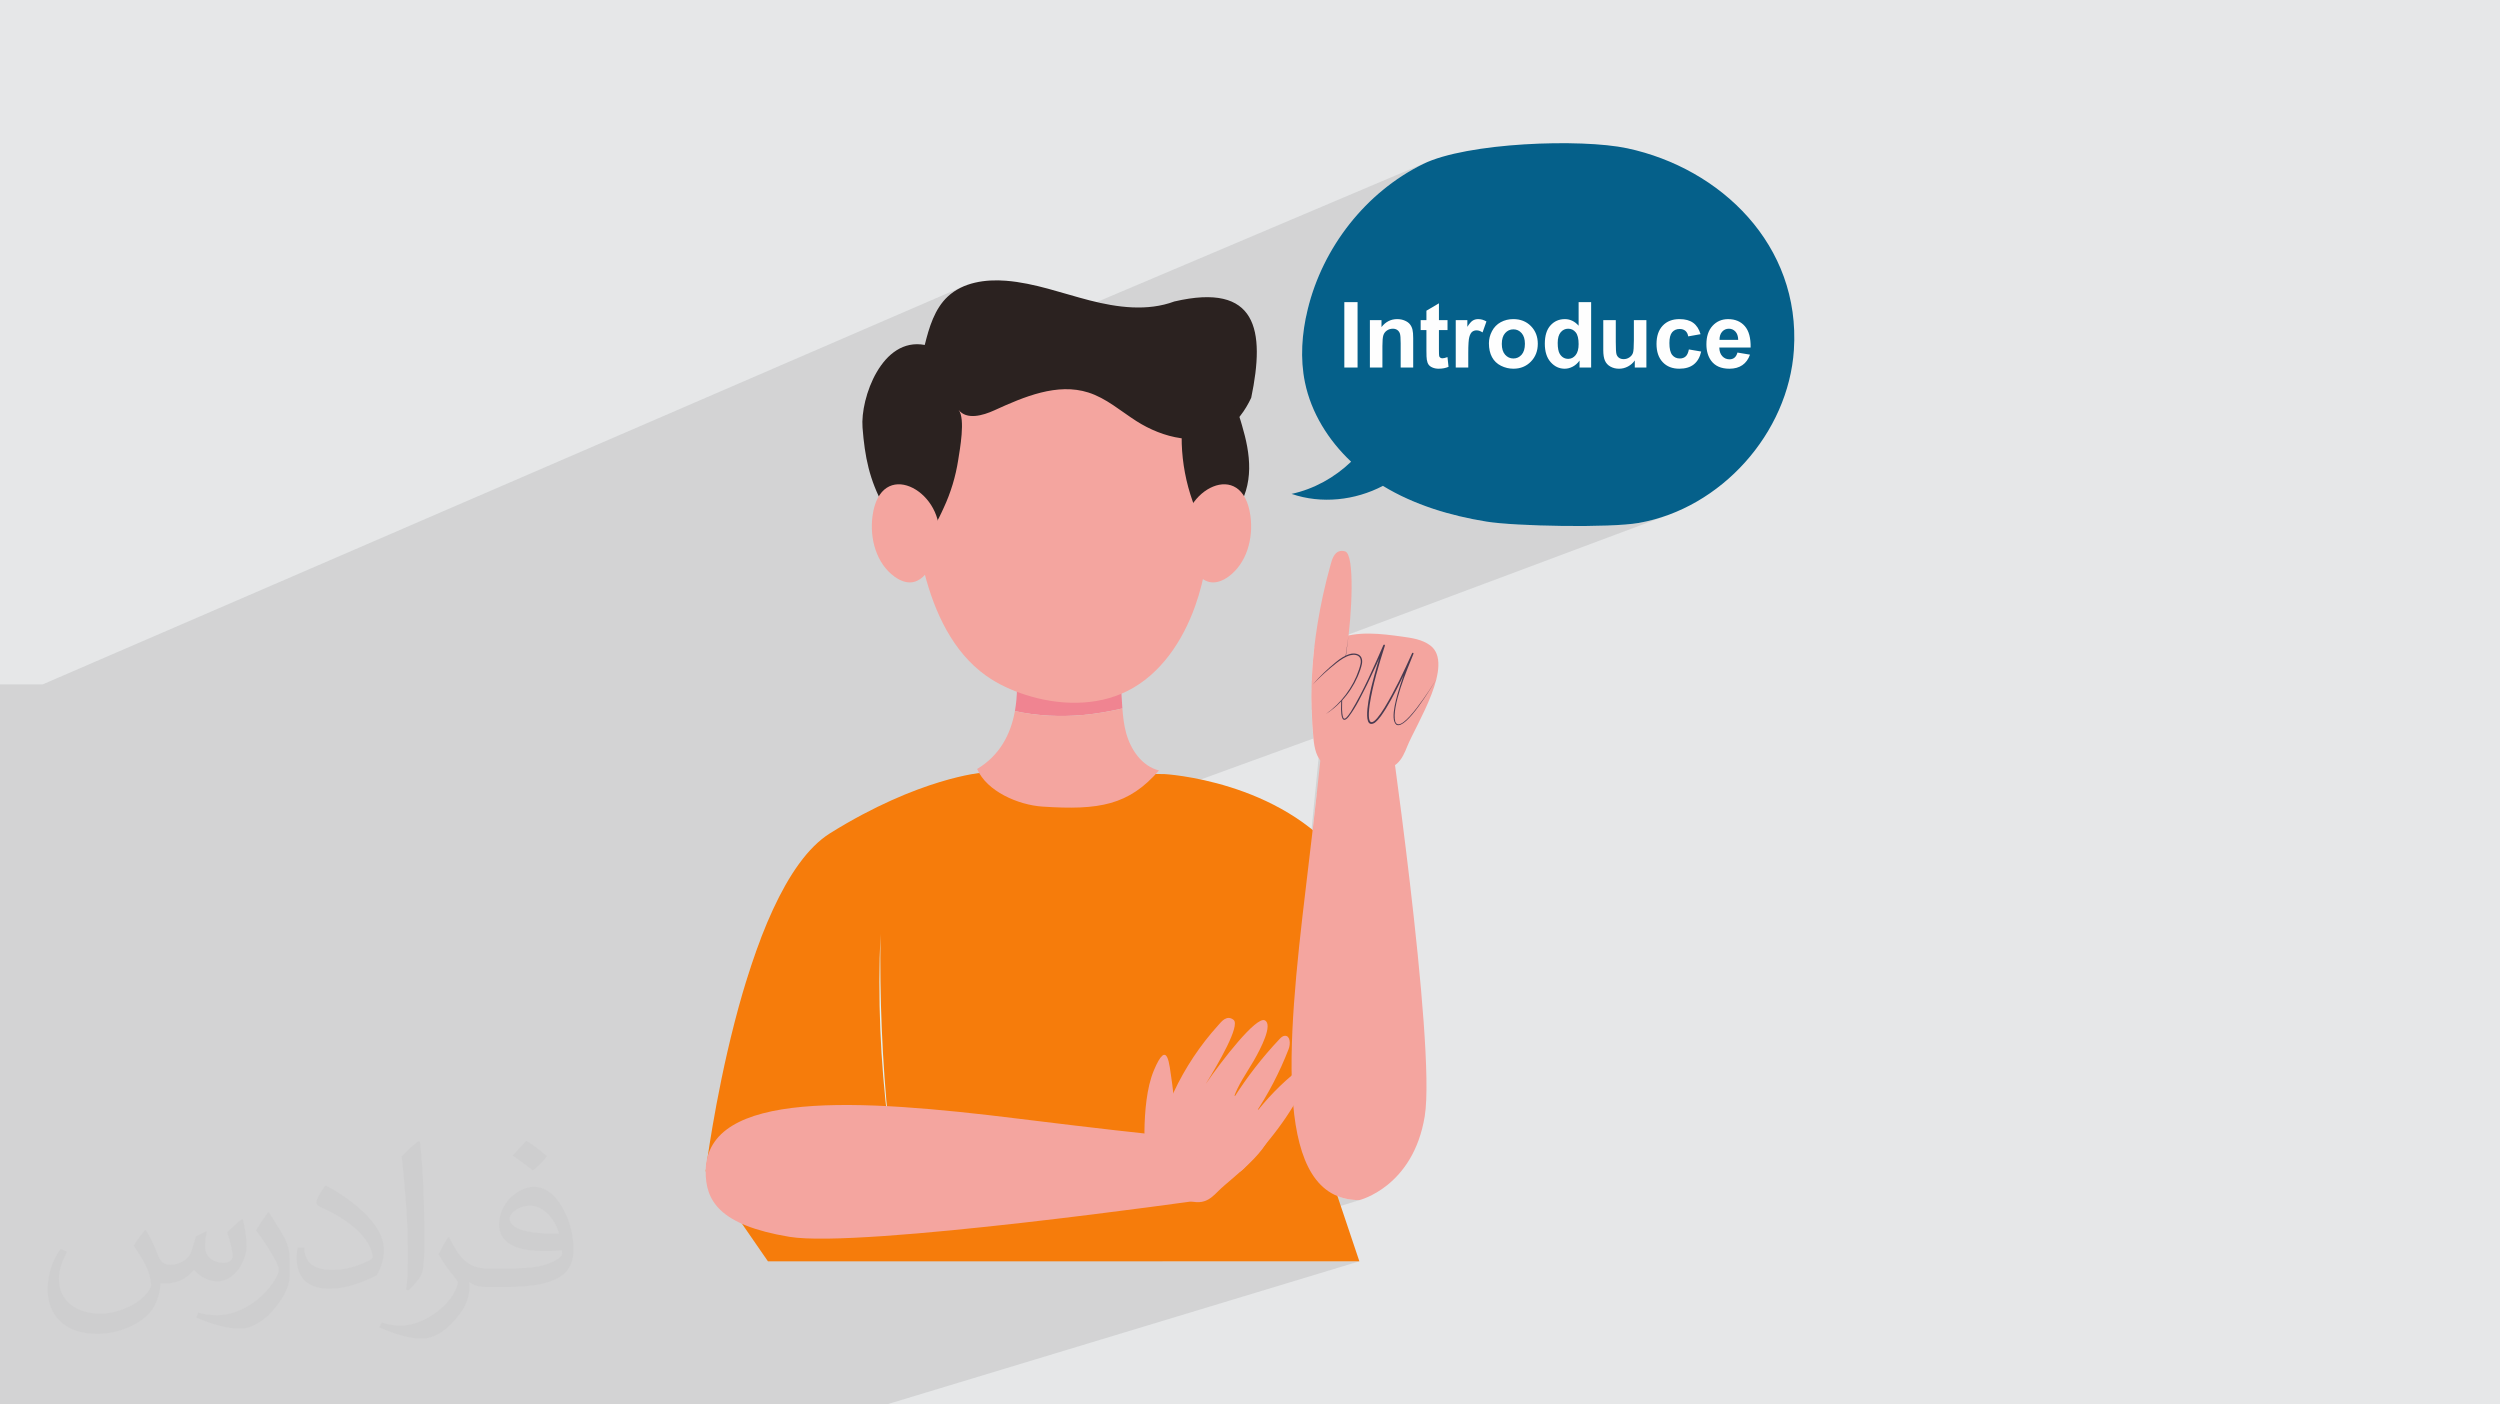 <?xml version="1.0" encoding="UTF-8"?>
<!DOCTYPE svg PUBLIC "-//W3C//DTD SVG 1.0//EN" "http://www.w3.org/TR/2001/REC-SVG-20010904/DTD/svg10.dtd">
<!-- Creator: CorelDRAW -->
<svg xmlns="http://www.w3.org/2000/svg" xml:space="preserve" width="94.192mm" height="52.917mm" version="1.0" style="shape-rendering:geometricPrecision; text-rendering:geometricPrecision; image-rendering:optimizeQuality; fill-rule:evenodd; clip-rule:evenodd"
viewBox="0 0 9404.92 5283.66"
 xmlns:xlink="http://www.w3.org/1999/xlink"
 xmlns:xodm="http://www.corel.com/coreldraw/odm/2003">
 <defs>
  <style type="text/css">
   <![CDATA[
    .fil10 {fill:#FEFEFE;fill-rule:nonzero}
    .fil5 {fill:#F4A59F;fill-rule:nonzero}
    .fil4 {fill:#F08491;fill-rule:nonzero}
    .fil7 {fill:#E0F0EF;fill-rule:nonzero}
    .fil6 {fill:#2B2220;fill-rule:nonzero}
    .fil8 {fill:#493A50;fill-rule:nonzero}
    .fil9 {fill:#05608A;fill-rule:nonzero}
    .fil3 {fill:#F67C0B;fill-rule:nonzero}
    .fil2 {fill:#373435;fill-opacity:0.031}
    .fil1 {fill:#2B2A29;fill-opacity:0.102}
    .fil0 {fill:#E6E7E8}
   ]]>
  </style>
 </defs>
 <g id="Layer_x0020_1">
  <polygon class="fil0" points="-0,0 9404.92,0 9404.92,5283.66 -0,5283.66 "/>
  <path class="fil1" d="M5596.51 5283.66l-2261.64 0m1668.39 -2866.88l69.87 -26.13 -2.46 17.29 -2.49 17.29 -2.48 17.31 -2.46 17.32 -0.85 6.11 8.98 -3.33 7.47 -2.4 5.78 -1.25 6.13 -0.57 6.25 0.19 3.45 0.59 -27.34 -68.57 27.34 68.57 2.68 0.46 5.14 1.79 97.67 -36.29 -0.95 0.57 -0.71 1.01 -0.11 0.25 0.02 -0.01 -2.98 9.16 -2.96 9.16 -2.91 9.18 -2.88 9.19 -2.84 9.19 -2.8 9.21 -2.76 9.23 -2.71 9.23 -1.35 4.67 133.73 -49.4 -0.49 0.25 -0.44 0.33 -0.36 0.42 -0.29 0.5 -0.02 0.05 -3.08 7.41 -3.06 7.45 -3.01 7.47 -2.99 7.48 -2.94 7.49 -2.91 7.51 -2.86 7.52 -2.83 7.53 -2.79 7.55 -2.75 7.57 -2.7 7.58 -2.67 7.59 -2.62 7.61 -2.58 7.62 -2.54 7.64 -2.49 7.66 -1.92 6.33 -2.36 7.74 -2.69 8.93 -2.23 7.67 145.14 -53.03 -3.68 5.9 -5.87 9.31 -7.76 12.09 -9.35 14.26 -10.64 15.84 -11.63 16.78 -12.32 17.12 -12.72 16.84 -12.82 15.97 -12.63 14.46 -12.12 12.36 -11.33 9.63 -10.24 6.29 -13.5 4.88 4.48 0.81 8.75 -2.33 -55.27 19.99 1011.69 2537.83 -1011.69 -2537.83 -215.3 77.89 -29.62 10.71 -2.26 21.99 -0.41 3.94 4.13 5.15 9.94 8.59 5.33 3.41 5.59 2.94 5.8 2.51 5.98 2.15 6.1 1.83 6.2 1.58 6.25 1.38 6.25 1.23 8.09 1.47 8.11 1.37 8.13 1.25 8.14 1.14 8.16 1.03 8.17 0.92 8.19 0.81 8.19 0.69 8.2 0.59 8.21 0.47 8.22 0.36 8.22 0.25 8.22 0.13 8.22 0.03 8.22 -0.09 8.22 -0.2 12.8 -0.61 12.87 -1.13 12.78 -1.82 12.53 -2.67 12.12 -3.66 -269.28 96.21 -3 26.95 -4.35 38.61 -4.68 41.1 -5.04 43.67 -5.39 46.32 -5.78 49.04 -6.16 51.83 -6.56 54.7m-949.67 1753.65l1633.72 190.14m-652.14 -2848.01l85.7 -32.06 -7.98 3.37 -7.84 3.72 -7.66 4.08 -3.32 2.01m-41.94 498.57l67.41 -24.22 -67.41 24.22zm-1626.46 2368.31l-703.16 0 -0.3 0 -527.63 0 -20.02 0 -44.54 0 -128.55 0 -29.86 0 -357.89 0 -69.96 0 -100.69 0 -113.58 0 -9.91 0 -3.78 0 -65.91 0 -21.32 0 -17.95 0 -11.84 0 -39.18 0 -29.9 0 -13.37 0 -159.23 0 -12 0 -23.47 0 -38.8 0 -2.71 0 -87.42 0 -57.84 0 -1.78 0 -207.75 0 -8.98 0 -8.35 0 -77.82 0 -19.84 0 -38.77 0 -73.73 0 -149.69 0 -57.35 0 0 -113.47 0 -125.15 0 -341.19 0 -5.37 0 -28.97 0 -37.22 0 -2.76 0 -1.42 0 -31.06 0 -5.81 0 -15.49 0 -15.77 0 -7.66 0 -3.83 0 -2.42 0 -12.48 0 -3.64 0 -15.1 0 -3.1 0 -4.82 0 -24.79 0 -6.69 0 -0.53 0 -3.48 0 -52.25 0 -0.02 0 -0.77 0 -6.71 0 -9.59 0 -0.61 0 -12.39 0 -15.07 0 -4.1 0 -8.72 0 -1.28 0 -0.18 0 -0.81 0 -6.36 0 -2.09 0 -0.01 0 -1.83 0 -0.32 0 -47.37 0 -1.68 0 -11.42 0 -2.69 0 -0.21 0 -9.46 0 -5.64 0 -5.7 0 -14.33 0 -27.22 0 -21.73 0 -75.96 0 -32.39 0 -8.12 0 -32.82 0 -12.9 0 -30.7 0 -7.78 0 -28.98 0 -14.58 0 -8.9 0 -33.9 0 -22.35 0 -2.26 0 -8.04 0 -12.94 0 -0.27 0 -11.96 0 -1.2 0 -1.34 0 -22.52 0 -0.9 0 -8.43 0 -2.01 0 -11.87 0 -2.82 0 -4.54 0 -17.67 0 -2.87 0 -9.58 0 -1.27 0 -1.37 0 -1.77 0 -0.73 0 -1.63 0 -9.61 0 -1.89 0 -2.61 0 -11.54 0 -0.81 0 -13.24 0 -10.85 0 -10.9 0 -12.65 0 -4.41 0 -22.61 0 -3.7 0 -6.41 0 -8.91 0 -1.6 0 -20.62 0 -4.67 0 -10.74 0 -13.08 0 -6.02 0 -0.86 0 -22.08 0 -1.21 0 -3.68 0 -8.79 0 -3.75 0 -11.36 0 -8.14 0 -6.89 0 -0.31 0 -0.25 0 -3.07 0 -22.87 0 -9.66 0 -6.26 0 -0.45 0 -0.01 0 -13.04 0 -1.89 0 -5.43 0 -11.49 0 -1.81 0 -1.74 0 -6.13 0 -4.81 0 -3.45 0 -2.28 0 -1.61 0 -2.63 0 -10.48 0 -10.98 0 -8.7 0 -7.34 0 -7.39 0 -11.37 0 -4.93 0 -12.15 0 -1.17 0 -8.87 0 -9.06 0 -3.02 0 -15.07 0 -25.08 0 -18.65 0 -29.61 0 -17.38 0 -10.39 0 -13.96 0 -24.99 0 -69.84 0 -1.65 0 -49.45 0 -0.46 0 -75.72 0 -75.21 0 -0.57 0 -11.84 0 -0.44 0 -100.8 0 -24.36 0 -104.58 0 -10.97 0 -69.58 160.92 0.02 3465.17 -1497.96 -13.07 5.98 -12.62 6.81 -12.13 7.66 -11.59 8.56 -10.99 9.48 -9.04 9 -8.38 9.5 -7.76 9.95 -7.19 10.37 -6.63 10.76 -6.13 11.11 -5.66 11.41 -5.24 11.68 -4.83 11.91 -4.48 12.11 -4.16 12.26 -3.88 12.38 -3.64 12.46 -3.43 12.5 -3.28 12.5 -3.14 12.46 -156.72 66.97 -8.15 10.76 -8.13 11.96 -7.65 12.44 -7.14 12.87 -6.65 13.2 -6.14 13.49 -5.64 13.69 -5.13 13.83 -4.63 13.89 -4.12 13.9 -2.79 10.69 2114.04 -895.82 -16.2 7.39 -20.09 10.25 -19.77 10.82 -19.42 11.4 -19.08 11.95 -18.73 12.49 -18.36 13.02 -17.99 13.53 -17.6 14.03 -17.21 14.51 -16.81 14.99 -16.4 15.44 -15.99 15.89 -15.55 16.32 -15.12 16.72 -14.66 17.13 -14.21 17.52 -13.74 17.89 -13.27 18.25 -12.77 18.6 -12.29 18.93 -11.77 19.25 -11.26 19.56 -10.74 19.85 -10.21 20.13 -9.67 20.39 -9.12 20.65 -8.56 20.88 -7.99 21.1 -7.41 21.32 -6.82 21.5 -6.23 21.69 -5.61 21.86 -3.88 16.84 -3.06 14.63 144.94 -59.7 49.83 0 0 86.64 46.34 -18.94 43.64 0 0 14.31 34.05 -13.88 7.96 -2.34 8.34 -1.4 8.72 -0.47 3.86 0.09 3.79 0.26 2 0.24 147.4 -60.05 0 63.23 32.31 0 0 12.52 30.93 -12.52 43.64 0 0 9.42 24.94 -10.07 2.44 -0.96 2.53 -0.78 2.59 -0.6 2.68 -0.44 2.75 -0.25 2.82 -0.09 4.01 0.14 3.98 0.42 3.94 0.69 3.91 0.98 3.86 1.25 3.83 1.53 3.79 1.8 3.75 2.08 -9.82 27.65 74.46 -29.97 5.68 -2 5.84 -1.64 6 -1.28 6.15 -0.91 6.31 -0.55 6.47 -0.18 9.89 0.41 9.43 1.23 8.97 2.06 8.52 2.88 8.05 3.69 6.41 3.81 194.42 -78 47.09 0 0 85.87 45.65 -18.17 47.08 0 0 27 68.05 -27 47.09 0 0 37.47 88.81 -35.1 8.14 -2.7 8.66 -1.92 9.18 -1.16 9.69 -0.38 7.92 0.22 7.5 0.66 7.08 1.1 6.68 1.54 6.25 1.98 5.85 2.41 5.42 2.85 5.02 3.29 4.62 3.73 4.28 4.18 3.95 4.64 3.6 5.1 3.28 5.56 0.07 0.14 79.14 -31.11 7.51 -2.76 7.9 -1.96 8.28 -1.18 8.66 -0.39 9.67 0.41 9.14 1.23 8.63 2.06 8.1 2.88 7.58 3.69 7.06 4.52 6.54 5.34 6.02 6.16 5.36 7.01 4.61 7.89 3.86 8.77 3.12 9.64 2.38 10.5 1.62 11.39 0.87 12.25 0.11 13.14 -48.89 19.01 46.49 7.8 -2.43 6.27 -2.76 5.89 -3.09 5.5 -3.4 5.11 -3.74 4.73 -4.06 4.35 -4.39 3.96 -4.71 3.58 -5.05 3.17 -5.35 2.75 -5.66 2.32 -1259.09 487.58 2.53 1.21 11.74 5.43 11.82 5.26 11.9 5.1 11.98 4.93 12.04 4.78 12.11 4.63 12.17 4.47 12.24 4.32 12.29 4.17 12.35 4.03 12.4 3.88 12.45 3.75 12.5 3.6 12.53 3.47 12.58 3.33 12.62 3.21 12.64 3.08 12.68 2.96 12.71 2.82 12.73 2.71 12.75 2.59 12.77 2.47 12.78 2.36 12.8 2.24 12.8 2.13 10.9 1.62 12.26 1.56 13.53 1.48 14.69 1.41 15.78 1.33 16.76 1.26 17.66 1.17 18.48 1.09 19.19 1.01 19.83 0.91 20.37 0.82 20.82 0.73 21.18 0.63 21.45 0.53 21.63 0.43 21.73 0.32 21.71 0.22 21.63 0.1 21.45 -0.01 21.18 -0.12 20.81 -0.25 20.36 -0.36 19.82 -0.49 19.19 -0.61 18.46 -0.75 17.65 -0.87 16.75 -1.01 15.76 -1.15 14.68 -1.29 13.5 -1.42 12.24 -1.58 10.88 -1.72 28.84 -5.77 28.47 -7.08 28.09 -8.34 27.66 -9.58 -1333.57 498.85 -0.03 0.26 -0.3 2.51 -0.09 0.81 -2.16 20.47 -1.92 20.39 -1.6 19.49 -1.31 18.56 -1.05 17.61 -0.8 16.63 -0.35 9.21 2.25 -0.83 -0.77 13.61 -0.63 13.62 -0.49 13.62 -0.36 13.63 -0.22 13.63 -0.08 13.63 0.02 5.03 0.01 0.24 0.29 6.87 0.29 5.67 0.27 4.45 0.22 3.21 0.15 1.95 0.06 0.65 -1.03 0.38 0.3 12.45 0.46 13.62 0.61 13.62 0.74 13.61 0.87 13.6 1.02 13.6 1.14 13.58 1.29 13.57 -2080.67 756.87 -14.83 39.74 -18.63 53.88 -17.59 54.67 -3.75 12.5 506.67 -182 -0.29 22.36 -0.21 22.37 -0.13 22.38 -0.05 22.38 0.03 22.39 0.11 22.39 0.18 22.39 0.27 22.4 0.34 22.4 0.43 22.4 0.5 22.4 0.58 22.41 0.67 22.4 0.74 22.4 0.83 22.4 0.9 22.39 0.92 21.07 52.65 -18.27 1541.61 -535.11 -6.69 56.08 -6.5 55.84 -6.24 55.5 -5.92 55.06 -5.54 54.52 -5.09 53.88 -4.56 53.13 -3.99 52.29 -3.35 51.34 -2.64 50.3 -1.88 49.15 -1.03 47.91 -0.13 46.55 0.18 9.64 41.01 -13.4 6.63 -1.56 6.27 -0.29 5.56 1.25 4.49 3.04 3.08 5.06 0.66 2.42 0.26 2.46 -0.07 2.5 -0.36 2.5 -0.6 2.5 -0.76 2.49 -0.88 2.44 -0.94 2.4 -3.78 9.21 -3.95 9.29 -0.19 0.43 405.24 -104.23 -420.05 136.25 -2.7 5.49 -4.93 9.71 -5.15 9.81 -5.37 9.91 -5.6 10.01 -5.84 10.11 -5.65 9.52 3.27 31.78 5.36 38.28 6.64 36.33 8 34.27 9.42 32.11 10.9 29.85 12.45 27.48 14.06 25.02 15.75 22.46 17.48 19.8 19.29 17.02 21.16 14.15 23.11 11.19 25.09 8.12 27.17 4.94 29.3 1.67 2.29 -0.62 6.51 -2.01 -751.63 232.8 742.84 0 -1148.97 347.92 -2.11 0.64 -620.01 187.75 -7.91 2.4zm1035.84 -538.7l0.01 0 743.14 -230.17 -743.15 230.17z"/>
  <path class="fil2" d="M548.54 4627.69c17.95,27.21 29.6,53.36 40.96,82.43 8.45,16.91 12.93,48.09 52.57,48.09 11.61,0 28.28,-3.42 43.06,-11.61 16.63,-8.73 29.32,-21.94 35.94,-42l15.85 -53.36 38.57 -19.02 2.64 2.64c-5.27,20.09 -6.59,39.36 -6.59,54.43 0,44.63 38.57,61.56 69.22,61.56 17.95,0 34.09,-8.73 34.09,-25.11 0,-21.13 -8.98,-57.06 -20.62,-89.29 17.95,-17.95 35.94,-35.94 56.53,-50.47l3.17 1.6c8.98,38.04 14,75.56 14,100.66 0,24.57 -10.83,51.79 -19.81,69.49 -18.49,34.87 -51.25,62.62 -90.87,62.62 -30.1,0 -63.65,-15.07 -86.66,-43.06l-1.32 0c-21.66,26.96 -55.22,51.25 -108.86,51.25l-16.63 0c-2.64,35.41 -10.29,60.49 -21.94,82.95 -31.95,62.34 -126.81,106.47 -216.1,106.47 -124.17,0 -186.51,-71.59 -186.51,-166.96 0,-58.91 19.27,-113.6 48.88,-152.42l24.29 10.04c-18.49,35.41 -30.91,68.68 -30.91,101.45 0,89.29 72.66,131.83 156.4,131.83 77.68,0 173.83,-49.41 191.28,-106.72 -6.59,-62.62 -30.1,-91.93 -66.04,-148.99 10.83,-19.02 24.83,-38.04 42.28,-58.38l3.17 0 0 0 0 0 -0.02 -0.09zm1432.13 -336.04c26.15,16.39 51.79,35.66 76.87,57.85 -14,19.81 -31.45,37.79 -53.11,53.64 -25.11,-20.34 -50.19,-37.79 -75.84,-56.27 17.42,-19.55 34.62,-38.29 52.04,-55.22l0 0 0 0 0 0 0 0 0 0 0.03 0zm13.47 244.11c-42.28,0 -76.87,27.75 -76.87,48.34 0,44.13 84.53,57.85 185.72,57.31 -12.68,-51.79 -57.06,-105.68 -108.86,-105.68l0.01 0.03zm-94.86 236.19c54.96,0 103.04,-1.6 139.74,-10.83 40.96,-10.29 75.56,-30.91 75.56,-45.17 0,-3.7 0,-8.19 -1.32,-11.89 -22.98,2.11 -49.41,2.11 -72.38,2.11 -74.49,0 -131.55,-16.91 -154.02,-58.66 -5.55,-11.61 -9.51,-24.57 -9.51,-39.36 0,-40.43 17.42,-79.79 48.09,-107 25.61,-22.45 53.89,-36.44 82.67,-36.44 52.04,0 93.51,41.75 122.57,107.54 15.85,35.94 26.68,77.4 26.68,129.72 0,34.87 -9.51,64.19 -31.17,85.85 -40.43,39.11 -114.92,53.89 -229.04,53.89l-51.79 0 0 0 -13.47 0c-28.28,0 -48.62,-5.02 -64.72,-17.42l-2.64 0c0.79,6.59 1.32,12.93 1.32,19.02 0,25.61 -8.45,58.38 -25.61,84.53 -50.72,75.3 -105.68,108.04 -153.24,108.04 -48.09,0 -107,-18.49 -160.11,-42.54l9.51 -18.49c17.17,7.13 40.96,11.89 73.7,11.89 85.85,0 198.66,-82.43 212.66,-163 -3.17,-6.59 -8.98,-15.32 -17.17,-24.57 -25.11,-29.85 -40.96,-54.68 -55.75,-80.83 12.68,-25.11 24.29,-45.17 35.13,-63.4l4.49 -0.53c36.72,74.77 69.99,117.55 144.23,117.55l11.61 0 0 0 53.89 0 0 0 0 0 0 0 0 0 0 0 0.09 0.01zm-371.98 79c6.34,-34.34 6.87,-72.91 6.87,-108.86l0 -53.36c0,-99.6 -12.68,-244.36 -22.98,-338.68 17.95,-19.27 43.06,-42 62.87,-57.31l5.81 1.6c13.47,118.62 16.63,256 16.63,383.06 0,33.3 -1.32,65.79 -4.49,89.55 -1.85,30.1 -19.27,52.83 -56.53,87.7l-8.19 -3.7zm-382.8 -157.19c1.85,46.77 24.83,83.49 105.15,83.49 49.93,0 92.19,-12.93 138.96,-35.13 8.45,-3.7 12.93,-8.73 12.93,-12.93 0,-29.32 -22.45,-68.15 -60.23,-103.55 -36.72,-33.3 -85.34,-62.62 -130.76,-82.18 -15.6,-6.59 -20.62,-13.47 -20.62,-20.09 0,-13.47 17.95,-41.75 32.77,-62.09l5.02 -0.53c52.04,27.21 110.17,67.64 153.24,112.53 39.11,41.47 63.4,83.49 63.4,129.19 0,33.81 -10.29,65.51 -26.96,95.11 -57.06,28.79 -117.83,50.72 -178.06,50.72 -73.17,0 -123.1,-34.34 -123.1,-114.92 0,-8.73 0,-22.19 3.17,-39.64l25.11 0 0 0 0 0 0 0 0 0 0 0 -0.02 0zm-132.37 -132.9l45.45 73.45c16.63,27.21 32.23,56.81 32.23,103.55l0 59.7c0,48.34 -30.91,100.13 -80.83,151.38 -39.11,34.62 -73.7,49.41 -105.68,49.41 -47.55,0 -101.98,-14.79 -164.85,-41.75l7.13 -18.49c19.81,5.27 42.79,9.77 71.06,9.77 90.36,-0.53 182.8,-66.57 225.08,-147.15 5.02,-9.26 6.87,-17.95 6.87,-24.04 0,-9.26 -5.02,-19.55 -8.98,-28.79 -22.98,-43.31 -48.62,-82.95 -76.87,-119.68 14.79,-23.25 29.6,-45.7 45.7,-67.9l3.7 0.53 0 0 0 0 0 0 0 0 0 0 -0.02 0.01z"/>
  <g id="_2300100433408">
   <path class="fil3" d="M2654.77 4405.85c0,0 132.07,-1061.9 468.01,-1271.27 335.95,-209.36 573.01,-228.05 573.01,-228.05l684.16 5.46c0,0 437.18,22.98 670.88,324.84 233.7,301.86 269.89,722.68 269.89,722.68l-433.32 111.46 226.46 673.99 -2224.95 0 -234.15 -339.11z"/>
   <path class="fil4" d="M4073.55 2689.81c50.17,-4.51 99.81,-13.09 148.78,-24.69 -2.71,-35.7 -3.76,-71.68 -7.8,-107.24 -1.43,-12.54 -3.47,-25.64 -11.09,-35.72 -11.33,-15 -31.69,-19.31 -50.32,-21.87 -71.53,-9.84 -144.51,-9.25 -215.91,1.5 -76.8,11.56 -110.48,10.25 -111.32,86.98 -0.32,29.34 -2.82,58.27 -7.85,86.26 83.42,18.3 170.32,22.45 255.51,14.78z"/>
   <path class="fil5" d="M4235.9 2755.32c-7.77,-29.52 -11.25,-59.75 -13.56,-90.2 -48.98,11.6 -98.61,20.18 -148.78,24.69 -85.19,7.67 -172.09,3.52 -255.51,-14.78 -15.91,88.44 -57.84,167.27 -142.14,217.82 36.04,84.01 154.58,135.42 245.78,141.51 212.42,14.18 324.57,-4.8 438.41,-136.05 -64.41,-15.75 -107.32,-78.86 -124.18,-142.98z"/>
   <path class="fil5" d="M3499.33 1586.3c-76.44,177.18 -69.64,381.08 -21.83,568.06 38.13,149.11 106.93,298.73 232.44,387.81 44.84,31.83 95.52,54.85 147.87,71.7 124.61,40.12 265.53,44.31 382.72,-14.03 125.24,-62.34 208.65,-187.99 255.6,-319.76 75.03,-210.66 68.47,-449.21 -18.02,-655.42 -31.37,-74.84 -73.98,-146.8 -135.9,-199.25 -55.18,-46.73 -122.86,-75.77 -189.98,-102.63 -135.34,-54.17 -254.06,-83.89 -390.27,-17.31 -117.38,57.38 -211.1,161.4 -262.62,280.82z"/>
   <path class="fil6" d="M4417.6 1134.18c-101.07,37.65 -213.99,22.73 -318.45,-4.16 -104.46,-26.87 -206.96,-65.31 -314.48,-73.88 -77.61,-6.19 -162.01,6.06 -218.99,59.13 -50,46.59 -70.42,116.06 -86.88,182.38 -161.16,-30.46 -242.55,199.31 -234.02,310.59 8.55,111.3 25.88,196.7 79.3,294.7 23.54,43.19 57.67,129.4 117.25,127.95 56.94,-1.4 88.93,-77.57 108.89,-120.48 26.57,-57.08 44.96,-117.96 54.55,-180.19 5.98,-38.77 27.76,-154.64 1.54,-188.12 29.98,38.29 90.44,21.61 134.68,1.38 111.74,-51.07 236.39,-104.1 353.46,-66.88 67,21.3 121.32,69.58 180.54,107.46 99.65,63.71 234.55,96.94 333.95,32.84 44.09,-28.45 75.82,-72.95 98.06,-120.48 53.28,-255.3 22.19,-434.8 -289.4,-362.25z"/>
   <path class="fil6" d="M4672.43 1600.3c15.62,53.09 27.72,107.86 26.9,163.2 -0.8,55.33 -15.36,111.67 -48.76,155.8 -23.86,31.57 -63.95,57.41 -101.59,45.12 -33.19,-10.86 -50.87,-46.39 -62.53,-79.32 -24.53,-69.26 -38.34,-142.31 -40.78,-215.75 -0.99,-29.8 0.08,-60.59 12.26,-87.81 21.56,-48.22 76.79,-75.93 128.12,-76.3 60.31,-0.42 70.33,40.51 86.37,95.06z"/>
   <path class="fil5" d="M4704.1 1940.86c11.46,84.35 -13.89,178.59 -82.81,228.54 -19.79,14.35 -44.21,24.86 -68.3,20.75 -24.36,-4.16 -44.01,-22.5 -58.11,-42.79 -26.66,-38.37 -38.44,-85.47 -41.42,-132.1 -11.05,-172.3 220.62,-295.14 250.64,-74.41z"/>
   <path class="fil5" d="M3282.43 1940.86c-11.46,84.35 13.9,178.59 82.81,228.54 19.79,14.35 44.2,24.86 68.31,20.75 24.35,-4.16 43.99,-22.5 58.1,-42.79 26.67,-38.37 38.44,-85.47 41.43,-132.1 11.03,-172.3 -220.64,-295.14 -250.65,-74.41z"/>
   <path class="fil5" d="M5113.87 4514.78c-324.08,0 -273.57,-575.92 -201.41,-1174.91 72.17,-598.99 73.89,-696.01 73.89,-696.01l229.23 0c0,0 187.64,1287.79 144.33,1554.82 -43.3,267.03 -246.05,316.1 -246.05,316.1z"/>
   <path class="fil7" d="M3312.4 3513.99c-3.47,238.45 6.4,478.25 30.36,715.53 0,0 4.85,47.55 4.85,47.55l-6.34 -47.38c-29.65,-236.76 -39.61,-477.31 -28.88,-715.7l0 0z"/>
   <path class="fil5" d="M2654.77 4405.85c2.46,-308.17 576.83,-271.66 1175.58,-197.49 598.75,74.15 695.75,76.19 695.75,76.19l-0.77 229.21c0,0 -1288.39,183.36 -1555.27,139.17 -266.88,-44.19 -316.16,-138.15 -315.29,-247.09z"/>
   <path class="fil5" d="M4583.87 4480.08c-15.3,15.49 -31.38,31.45 -51.99,38.44 -26.99,9.15 -56.65,1.19 -83.25,-9.05 -34.38,-13.18 -67.29,-30.14 -98,-50.47 -11.87,-7.86 -23.71,-16.53 -31.24,-28.63 -15.85,-25.47 -8.66,-58.49 0.17,-87.16 17.95,-58.36 40.61,-115.27 67.66,-170.01 15.71,-31.77 34.8,-64.69 66.58,-80.37 17.36,-8.58 37.13,-11.15 56.49,-10.82 69.43,1.19 132.73,37.62 192.48,72.99 26.74,15.83 54.58,32.71 70.53,59.38 50.76,84.8 -137.88,213.58 -189.42,265.7z"/>
   <path class="fil5" d="M4923.43 4044.82c2.54,-6.3 5.02,-13.31 2.69,-19.68 -6,-16.44 -30.88,-8.53 -44.55,2.4 -61.53,49.17 -116.9,106.03 -164.43,168.81 52.71,-77.94 96.62,-161.85 130.61,-249.6 7.5,-19.35 6.59,-50.95 -14.14,-50.14 -8.14,0.31 -14.64,6.59 -20.23,12.51 -64.87,68.72 -123.04,143.76 -173.42,223.71 16.72,-51.1 49.29,-95.21 76.24,-141.74 26.96,-46.52 73.86,-137.5 41.65,-152.71 -32.21,-15.21 -159.9,149.09 -222.02,239.68 47.83,-77.49 130.99,-220.26 104.84,-241.3 -26.13,-21.06 -47.37,8.72 -57.34,19.71 -68.27,75.28 -125.16,160.85 -168.15,252.93 -13.69,29.33 -26.25,60.96 -22.68,93.12 2.97,26.7 16.89,51.08 33.96,71.83 63.74,77.5 182.7,195.36 254.02,120.55 135.75,-142.39 203.48,-252.24 242.95,-350.07z"/>
   <path class="fil5" d="M4310.21 4388.16c0,0 -22.94,-232.81 30.15,-360.32 53.09,-127.5 58.8,-18.46 66.8,31.55 8.01,50 15.63,155 15.63,155l-112.58 173.78z"/>
   <path class="fil5" d="M5294.52 2806.65c-9.67,24.03 -19.95,49 -39.34,66.17 -25.42,22.5 -61.65,27.44 -95.58,28.51 -43.81,1.37 -87.79,-2.06 -130.87,-10.2 -16.65,-3.15 -33.66,-7.22 -47.51,-17.01 -29.16,-20.66 -36.48,-60.21 -40.03,-95.78 -7.21,-72.33 -8.61,-145.27 -4.15,-217.83 2.57,-42.14 8.33,-87.09 35.99,-118.97 15.11,-17.41 35.63,-29.37 57.03,-37.94 76.76,-30.71 163.05,-19.95 244.98,-8.69 36.65,5.03 75.01,10.73 104.83,32.64 94.85,69.66 -52.83,298.09 -85.35,379.11z"/>
   <path class="fil5" d="M5068.02 2428.64c16.74,-107.15 30.42,-343.41 -7.99,-354.46 -38.42,-11.04 -49.11,31.09 -53.86,48.11 -90.65,324.22 -70.36,548.02 -70.36,548.02 0,0 231.67,-245.55 132.21,-241.66z"/>
   <path class="fil8" d="M5073.14 2390.65c-11.73,92.2 -24.97,184.92 -24.39,278.01 2.1,44.79 8.84,45.28 33.22,8.72 48.36,-79.45 84.68,-165.74 122.34,-250.62 1.45,-3.3 6.82,-1.59 5.63,2.14 -23.13,72.94 -45.55,146.81 -57.38,222.5 -12.64,95.28 16.16,75.36 55.75,11.1 39.76,-65.56 72.42,-135.35 103.91,-205.21 0.64,-1.43 2.32,-2.08 3.74,-1.44 1.44,0.62 2.09,2.28 1.48,3.71 -22.75,55.94 -83.79,200.79 -68.37,255.64 21.8,54.32 141.02,-138.27 154.33,-159.58 -19,30.31 -112.46,189.12 -149.76,171.17 -28.22,-20.36 5.01,-119.16 13.81,-148.8 13.16,-40.87 28.21,-81.05 44.76,-120.69l5.22 2.27c-20.73,46.95 -42.58,93.34 -66.14,138.96 -11.84,22.78 -24.1,45.35 -37.58,67.29 -12.28,18.98 -24.11,39.39 -42.3,53.54 -54.14,31.2 -15.27,-124 -10.07,-144.52 12.34,-49.86 26.9,-99.06 42.89,-147.85l5.64 2.14c-21.25,48.89 -43.2,97.43 -66.67,145.31 -21.19,41.52 -40.93,84.49 -69.43,121.7 -25.35,31.26 -28.34,-6.47 -28.8,-27.35 0.11,-93.34 15.18,-185.95 28.18,-278.14l0 0z"/>
   <path class="fil5" d="M4938.14 2575.38c26.08,-28.55 54.29,-55.14 84.32,-79.49 16.12,-13.07 33.17,-25.72 52.9,-32.16 14.34,-4.67 32.68,-4.67 41.6,7.49 7.52,10.25 5.02,24.54 1.45,36.75 -21.04,72.1 -68.12,136.3 -130.53,178.07l-49.73 -110.66z"/>
   <path class="fil8" d="M4938.14 2575.38c26.57,-30.67 55.99,-58.91 87.5,-84.62 15.71,-12.82 32.94,-24.89 53.22,-30.5 14.73,-4.13 35.76,-2.1 42.86,14.05 6.6,15.22 -0.14,31.82 -4.63,46.21 -22.85,67.55 -68.96,127.31 -129.2,165.53 57.59,-40.89 102.12,-100.08 124.43,-167.13 4.11,-13.83 10.28,-28.64 4.73,-42.49 -6.26,-13.77 -23.61,-14.92 -37.01,-11.53 -19.12,5.03 -35.98,16.8 -51.88,29.01 -31.86,24.92 -61.85,52.28 -90,81.48l0 0z"/>
   <path class="fil9" d="M6748.61 1316.37c-20.59,313.45 -274.35,596.44 -583.7,650.93 -108.59,19.13 -463.5,12.65 -572.32,-4.98 -136.62,-22.13 -272.27,-62.67 -390.14,-134.53 -104.69,54.87 -231.55,68.84 -343.63,30.25 84.18,-18.21 162,-61.54 224.05,-121.1 -85.45,-80.77 -149.93,-183.58 -173.59,-298.17 -18.64,-90.23 -11.65,-184.45 10.01,-274.01 56.63,-233.96 218.44,-441.68 434.45,-547.86 164.62,-80.9 594,-96.16 767.96,-59.02 351.23,75.01 652.82,363.9 626.9,758.47z"/>
   <path class="fil10" d="M5057.3 1382.62l0 -246.07 49.83 0 0 246.07 -49.83 0zm259.08 0l-47.09 0 0 -90.9c0,-19.24 -1.03,-31.67 -3.03,-37.28 -2.07,-5.67 -5.33,-10.02 -9.91,-13.18 -4.58,-3.15 -10.07,-4.69 -16.5,-4.69 -8.25,0 -15.64,2.24 -22.17,6.7 -6.59,4.46 -11.05,10.42 -13.46,17.75 -2.47,7.39 -3.66,21.03 -3.66,40.96l0 80.65 -47.09 0 0 -178.37 43.64 0 0 26.18c15.65,-19.99 35.29,-29.95 59.06,-29.95 10.42,0 19.99,1.89 28.64,5.61 8.71,3.78 15.24,8.54 19.65,14.32 4.46,5.84 7.56,12.43 9.28,19.82 1.78,7.39 2.64,17.92 2.64,31.67l0 110.72zm129.16 -178.37l0 37.46 -32.31 0 0 72.23c0,14.67 0.29,23.19 0.92,25.6 0.63,2.41 2.01,4.41 4.24,6.02 2.18,1.55 4.81,2.35 7.96,2.35 4.41,0 10.71,-1.49 19.02,-4.52l3.94 36.65c-10.93,4.69 -23.3,7.05 -37.17,7.05 -8.47,0 -16.09,-1.44 -22.91,-4.3 -6.82,-2.86 -11.8,-6.58 -14.95,-11.1 -3.21,-4.58 -5.39,-10.71 -6.65,-18.5 -0.97,-5.5 -1.49,-16.61 -1.49,-33.4l0 -78.07 -21.65 0 0 -37.46 21.65 0 0 -35.4 47.08 -27.84 0 63.23 32.31 0zm78.01 178.37l-47.08 0 0 -178.37 43.64 0 0 25.32c7.5,-11.97 14.26,-19.82 20.28,-23.54 6.01,-3.72 12.83,-5.55 20.45,-5.55 10.76,0 21.14,2.98 31.1,8.88l-14.61 41.13c-7.97,-5.15 -15.35,-7.73 -22.17,-7.73 -6.65,0 -12.26,1.83 -16.84,5.43 -4.58,3.66 -8.19,10.2 -10.82,19.71 -2.64,9.51 -3.95,29.44 -3.95,59.74l0 54.99zm77.73 -91.36c0,-15.7 3.83,-30.87 11.57,-45.53 7.73,-14.72 18.67,-25.89 32.82,-33.63 14.15,-7.73 29.89,-11.62 47.37,-11.62 26.98,0 49.04,8.76 66.27,26.29 17.24,17.58 25.84,39.7 25.84,66.5 0,27.04 -8.71,49.44 -26.07,67.19 -17.41,17.75 -39.29,26.64 -65.7,26.64 -16.32,0 -31.9,-3.72 -46.73,-11.11 -14.79,-7.39 -26.07,-18.21 -33.8,-32.54 -7.74,-14.26 -11.57,-31.67 -11.57,-52.18zm48.46 2.53c0,17.69 4.18,31.27 12.54,40.67 8.43,9.45 18.73,14.15 31.05,14.15 12.25,0 22.57,-4.7 30.87,-14.15 8.3,-9.4 12.48,-23.09 12.48,-41.02 0,-17.46 -4.18,-30.92 -12.48,-40.32 -8.31,-9.46 -18.62,-14.15 -30.87,-14.15 -12.32,0 -22.63,4.69 -31.05,14.15 -8.36,9.4 -12.54,22.97 -12.54,40.67zm336.06 88.84l-43.64 0 0 -26.17c-7.28,10.19 -15.93,17.81 -25.84,22.97 -9.91,5.1 -19.93,7.68 -30.01,7.68 -20.56,0 -38.15,-8.25 -52.81,-24.8 -14.61,-16.55 -21.94,-39.58 -21.94,-69.2 0,-30.24 7.1,-53.27 21.37,-69.03 14.26,-15.75 32.24,-23.59 54.01,-23.59 19.94,0 37.23,8.31 51.78,24.86l0 -88.79 47.09 0 0 246.07zm-125.79 -92.62c0,19.07 2.64,32.88 7.85,41.42 7.62,12.37 18.21,18.56 31.84,18.56 10.83,0 20.05,-4.64 27.62,-13.92 7.62,-9.29 11.39,-23.09 11.39,-41.54 0,-20.56 -3.66,-35.34 -11.05,-44.38 -7.39,-9.06 -16.78,-13.58 -28.3,-13.58 -11.16,0 -20.51,4.46 -28.07,13.4 -7.5,8.94 -11.28,22.29 -11.28,40.04zm290.01 92.62l0 -26.69c-6.54,9.51 -15.07,17.06 -25.67,22.74 -10.59,5.62 -21.76,8.43 -33.5,8.43 -12.03,0 -22.81,-2.64 -32.31,-7.91 -9.57,-5.27 -16.44,-12.71 -20.68,-22.23 -4.29,-9.57 -6.41,-22.74 -6.41,-39.58l0 -113.13 47.08 0 0 82.15c0,25.14 0.86,40.5 2.64,46.17 1.72,5.66 4.87,10.19 9.51,13.46 4.58,3.31 10.42,4.98 17.53,4.98 8.07,0 15.29,-2.24 21.71,-6.65 6.41,-4.41 10.77,-9.91 13.11,-16.5 2.36,-6.59 3.55,-22.63 3.55,-48.23l0 -75.39 47.09 0 0 178.37 -43.64 0zm247.39 -125.44l-46.4 8.25c-1.55,-9.22 -5.09,-16.16 -10.65,-20.85 -5.55,-4.64 -12.72,-6.99 -21.54,-6.99 -11.74,0 -21.14,4.06 -28.13,12.2 -6.98,8.14 -10.47,21.71 -10.47,40.78 0,21.2 3.54,36.16 10.65,44.91 7.1,8.77 16.6,13.12 28.52,13.12 8.94,0 16.28,-2.58 21.95,-7.68 5.72,-5.1 9.74,-13.86 12.08,-26.35l46.4 7.91c-4.81,21.31 -14.04,37.4 -27.67,48.29 -13.63,10.88 -31.9,16.33 -54.88,16.33 -26,0 -46.8,-8.25 -62.27,-24.69 -15.52,-16.5 -23.25,-39.29 -23.25,-68.45 0,-29.5 7.8,-52.41 23.31,-68.86 15.53,-16.44 36.54,-24.62 63.06,-24.62 21.66,0 38.89,4.69 51.72,14.03 12.78,9.34 21.95,23.54 27.56,42.68zm138.9 69.09l47.09 7.9c-6.02,17.24 -15.59,30.36 -28.59,39.41 -13.06,9 -29.39,13.52 -48.92,13.52 -30.99,0 -53.96,-10.14 -68.8,-30.41 -11.74,-16.28 -17.64,-36.77 -17.64,-61.58 0,-29.56 7.74,-52.76 23.14,-69.48 15.41,-16.78 34.94,-25.14 58.54,-25.14 26.46,0 47.37,8.76 62.73,26.29 15.29,17.53 22.63,44.39 21.93,80.59l-117.88 0c0.35,13.98 4.12,24.86 11.4,32.65 7.22,7.79 16.27,11.68 27.04,11.68 7.39,0 13.57,-2 18.55,-6.01 5.04,-4 8.83,-10.48 11.4,-19.41zm2.75 -47.78c-0.34,-13.69 -3.83,-24.11 -10.53,-31.22 -6.7,-7.16 -14.84,-10.7 -24.45,-10.7 -10.25,0 -18.74,3.78 -25.44,11.28 -6.7,7.5 -9.96,17.75 -9.85,30.64l70.27 0z"/>
  </g>
 </g>
</svg>
